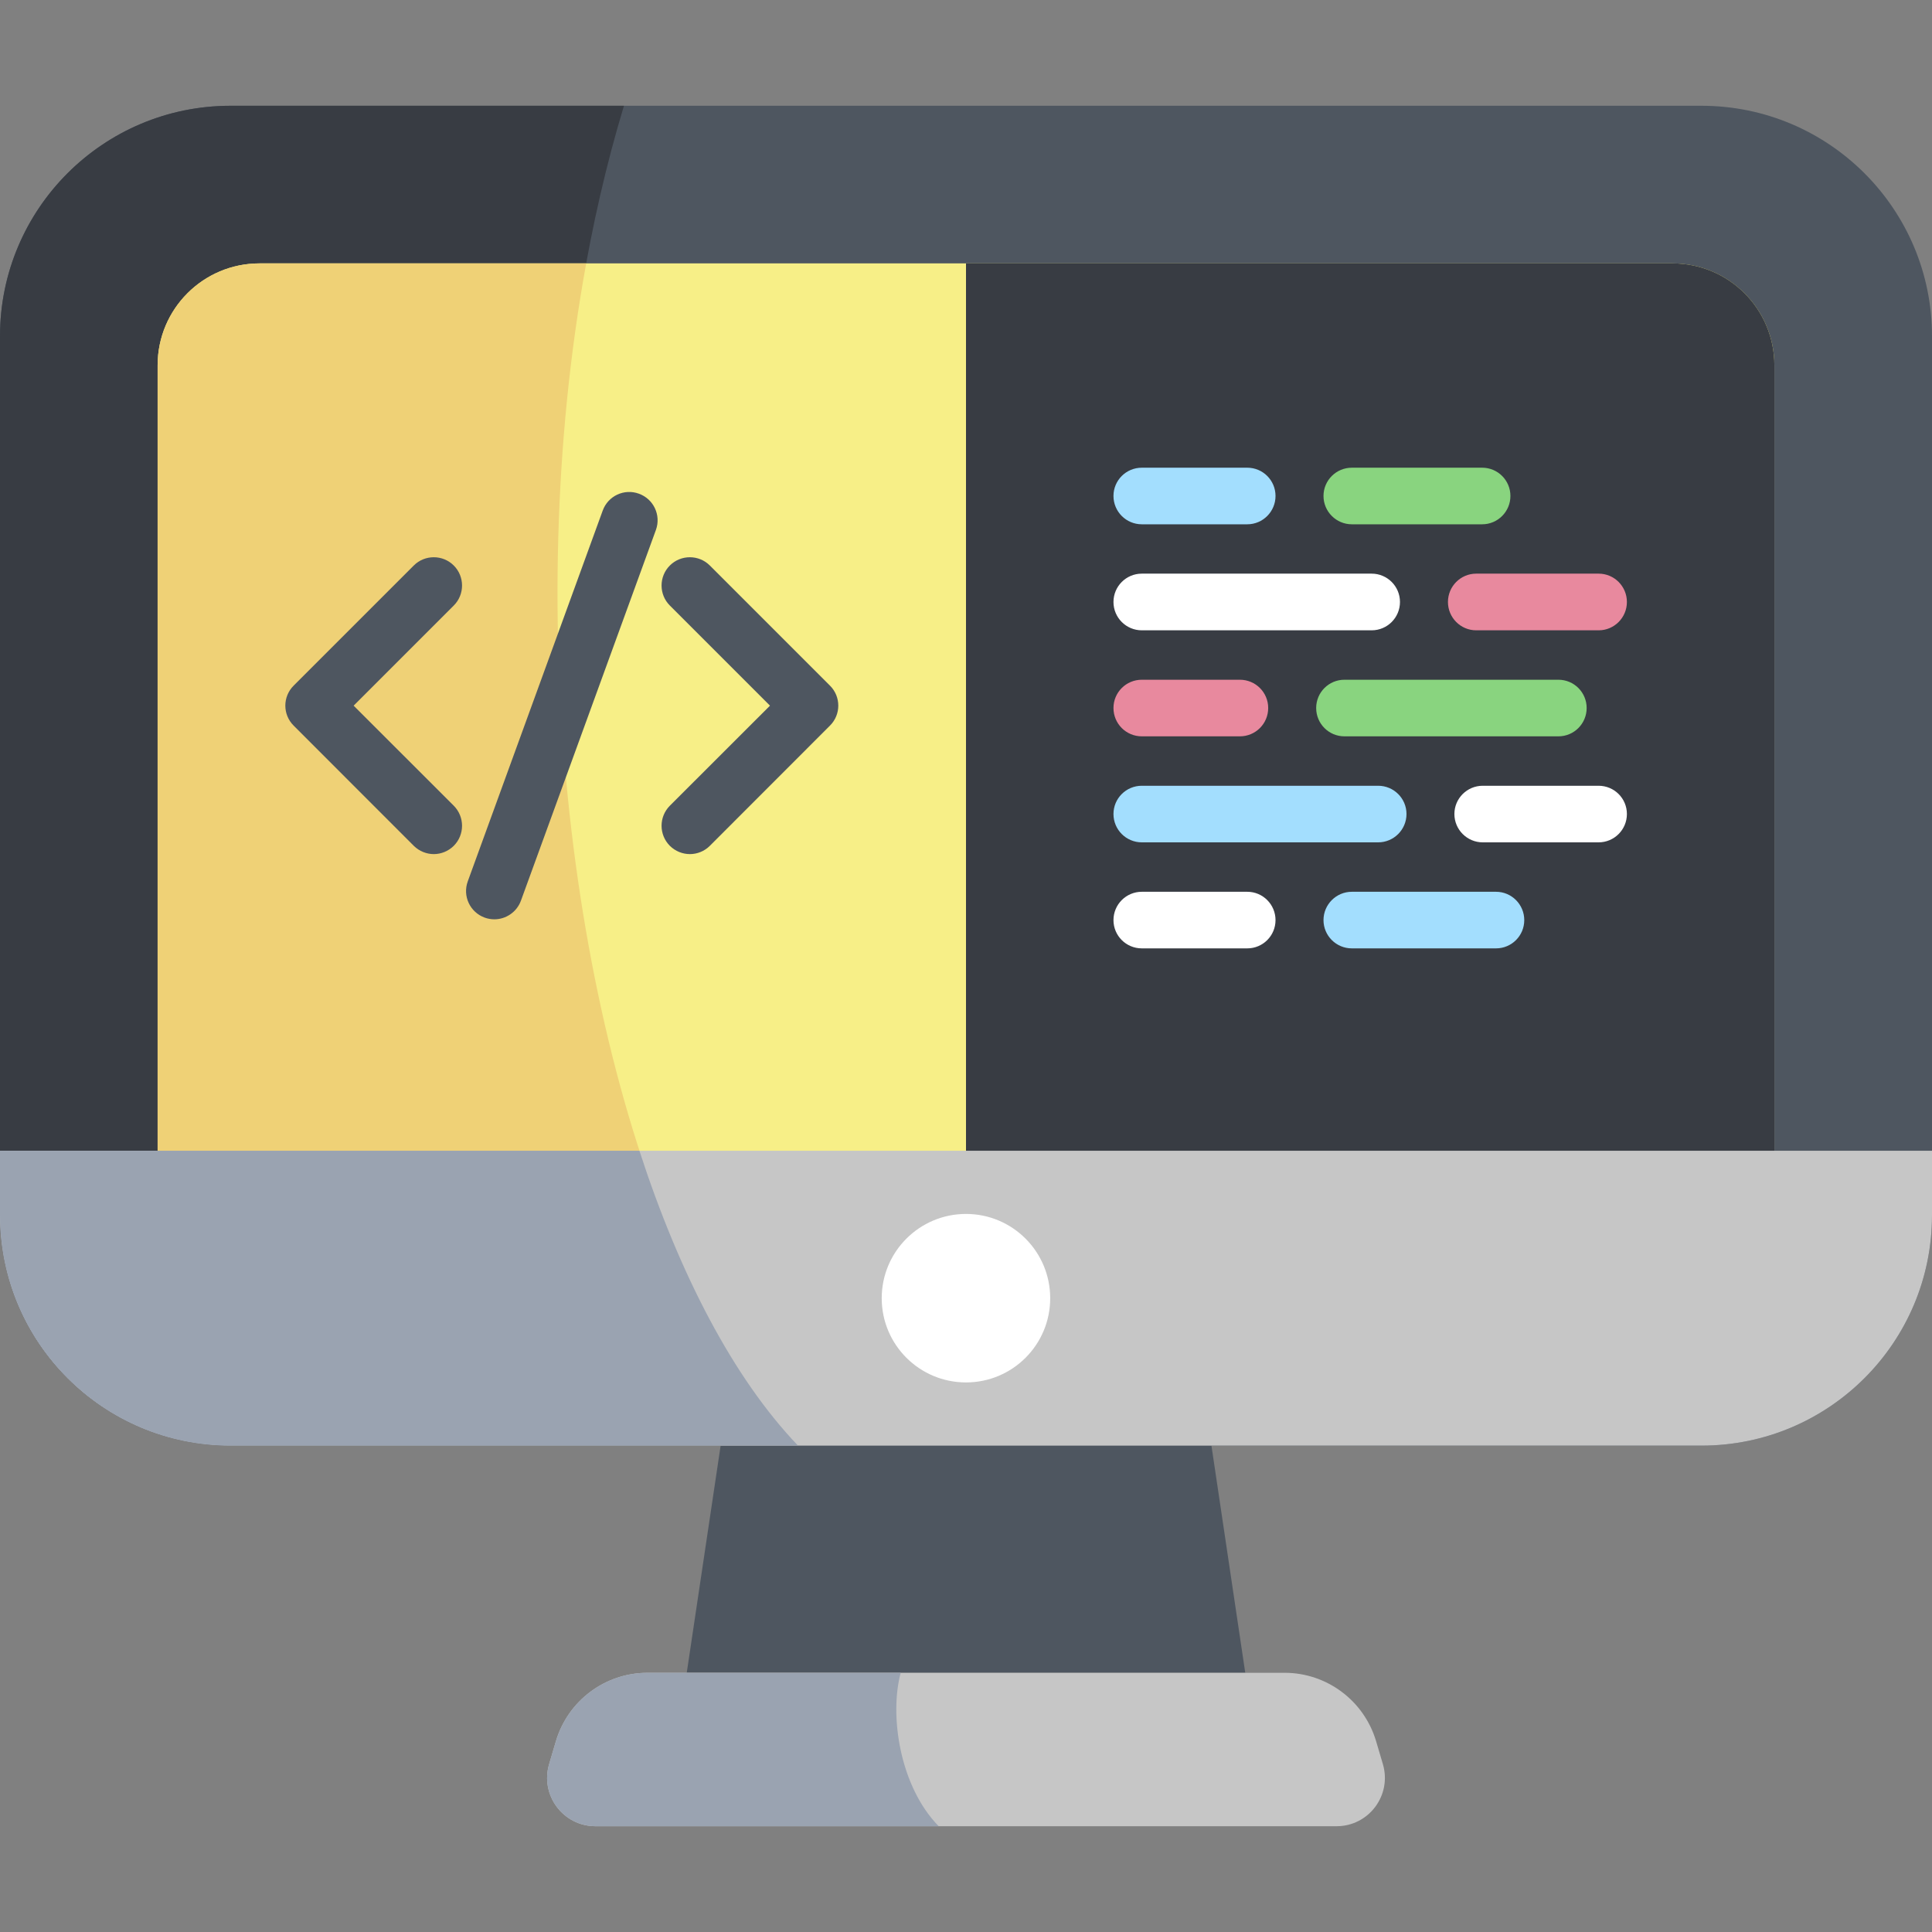 <?xml version="1.0" encoding="UTF-8"?>
<svg xmlns="http://www.w3.org/2000/svg" width="24" height="24" viewBox="0 0 24 24" fill="none">
  <rect x="0" y="0" width="24" height="24" fill="#808080" stroke="none"/>
  <g id="free-icon-code-1903572">
    <path id="Vector" d="M15.049 17.958H8.952L8.531 20.78H15.469L15.049 17.958Z" fill="#4E5660"></path>
    <path id="Vector_2" d="M16.603 22.686H7.397C6.996 22.686 6.708 22.301 6.821 21.916L6.905 21.632C7.054 21.127 7.517 20.78 8.043 20.78H15.957C16.483 20.78 16.946 21.127 17.095 21.632L17.179 21.916C17.292 22.301 17.004 22.686 16.603 22.686Z" fill="#C6C6C6"></path>
    <path id="Vector_3" d="M11.189 20.78H8.043C7.517 20.78 7.054 21.127 6.905 21.632L6.821 21.916C6.708 22.301 6.996 22.686 7.397 22.686H11.661C11.176 22.192 11.046 21.306 11.189 20.78Z" fill="#9AA3B1"></path>
    <path id="Vector_4" d="M21.137 17.958H2.863C1.282 17.958 0 16.677 0 15.096V4.176C0 2.596 1.282 1.314 2.863 1.314H21.137C22.718 1.314 24 2.596 24 4.176V15.096C24 16.677 22.718 17.958 21.137 17.958Z" fill="#4E5660"></path>
    <path id="Vector_5" d="M7.751 1.314H2.863C1.282 1.314 0 2.596 0 4.176V15.096C0 16.677 1.282 17.958 2.863 17.958H9.913C7.192 15.111 5.995 7.118 7.751 1.314Z" fill="#383C43"></path>
    <path id="Vector_6" d="M1.958 14.735V4.538C1.958 3.839 2.524 3.272 3.223 3.272H20.776C21.475 3.272 22.042 3.839 22.042 4.538V14.735C22.042 15.434 21.475 16 20.776 16H3.223C2.524 16 1.958 15.434 1.958 14.735Z" fill="#F7EF87"></path>
    <path id="Vector_7" d="M8.618 16C7.093 12.829 6.473 7.695 7.282 3.272H3.223C2.524 3.272 1.958 3.839 1.958 4.538V14.735C1.958 15.434 2.524 16 3.223 16H8.618Z" fill="#EFD176"></path>
    <path id="Vector_8" d="M20.776 3.272H12V16H20.776C21.476 16 22.042 15.434 22.042 14.735V4.538C22.042 3.839 21.476 3.272 20.776 3.272Z" fill="#383C43"></path>
    <path id="Vector_9" d="M0 14.295V15.096C0 16.677 1.282 17.958 2.863 17.958H21.137C22.718 17.958 24 16.677 24 15.096V14.295H0Z" fill="#C6C6C6"></path>
    <path id="Vector_10" d="M0 14.295V15.096C0 16.677 1.282 17.958 2.863 17.958H9.913C9.112 17.12 8.444 15.837 7.943 14.295H0Z" fill="#9AA3B1"></path>
    <path id="Vector_11" d="M12 17.173C12.578 17.173 13.046 16.705 13.046 16.127C13.046 15.549 12.578 15.08 12 15.08C11.422 15.08 10.953 15.549 10.953 16.127C10.953 16.705 11.422 17.173 12 17.173Z" fill="white"></path>
    <g id="Group">
      <path id="Vector_12" d="M5.389 10.61C5.299 10.61 5.209 10.575 5.14 10.507L3.648 9.014C3.51 8.877 3.51 8.654 3.648 8.517L5.14 7.025C5.277 6.888 5.5 6.888 5.637 7.025C5.774 7.162 5.774 7.385 5.637 7.522L4.393 8.766L5.637 10.009C5.774 10.147 5.774 10.369 5.637 10.507C5.568 10.575 5.478 10.61 5.389 10.61Z" fill="#4E5660"></path>
      <path id="Vector_13" d="M8.57 10.61C8.48 10.61 8.39 10.575 8.321 10.507C8.184 10.369 8.184 10.147 8.321 10.009L9.565 8.766L8.321 7.522C8.184 7.385 8.184 7.162 8.321 7.025C8.458 6.888 8.681 6.888 8.818 7.025L10.31 8.517C10.448 8.654 10.448 8.877 10.31 9.014L8.818 10.507C8.75 10.575 8.66 10.61 8.57 10.61Z" fill="#4E5660"></path>
      <path id="Vector_14" d="M6.141 11.42C6.101 11.42 6.06 11.413 6.021 11.399C5.838 11.332 5.744 11.131 5.811 10.948L7.487 6.343C7.553 6.16 7.755 6.066 7.937 6.133C8.12 6.199 8.214 6.401 8.148 6.583L6.471 11.189C6.419 11.331 6.284 11.42 6.141 11.42Z" fill="#4E5660"></path>
    </g>
    <path id="Vector_15" d="M19.858 10.464H18.419C18.225 10.464 18.067 10.306 18.067 10.112C18.067 9.918 18.225 9.761 18.419 9.761H19.858C20.053 9.761 20.21 9.918 20.21 10.112C20.21 10.306 20.053 10.464 19.858 10.464Z" fill="white"></path>
    <path id="Vector_16" d="M17.12 10.464H14.184C13.989 10.464 13.832 10.306 13.832 10.112C13.832 9.918 13.989 9.761 14.184 9.761H17.12C17.314 9.761 17.472 9.918 17.472 10.112C17.472 10.306 17.314 10.464 17.12 10.464Z" fill="#A3DEFE"></path>
    <path id="Vector_17" d="M18.584 11.781H16.793C16.599 11.781 16.441 11.624 16.441 11.43C16.441 11.236 16.599 11.078 16.793 11.078H18.584C18.778 11.078 18.935 11.236 18.935 11.43C18.935 11.624 18.778 11.781 18.584 11.781Z" fill="#A3DEFE"></path>
    <path id="Vector_18" d="M15.494 11.781H14.184C13.989 11.781 13.832 11.624 13.832 11.43C13.832 11.236 13.989 11.078 14.184 11.078H15.494C15.688 11.078 15.845 11.236 15.845 11.43C15.845 11.624 15.688 11.781 15.494 11.781Z" fill="white"></path>
    <path id="Vector_19" d="M19.359 9.147H16.701C16.507 9.147 16.35 8.99 16.35 8.795C16.35 8.601 16.507 8.444 16.701 8.444H19.359C19.553 8.444 19.71 8.601 19.71 8.795C19.71 8.99 19.553 9.147 19.359 9.147Z" fill="#89D47F"></path>
    <path id="Vector_20" d="M15.402 9.147H14.184C13.989 9.147 13.832 8.99 13.832 8.795C13.832 8.601 13.989 8.444 14.184 8.444H15.402C15.597 8.444 15.754 8.601 15.754 8.795C15.754 8.99 15.597 9.147 15.402 9.147Z" fill="#E8899E"></path>
    <path id="Vector_21" d="M19.859 7.83H18.338C18.144 7.83 17.987 7.672 17.987 7.478C17.987 7.284 18.144 7.126 18.338 7.126H19.859C20.053 7.126 20.21 7.284 20.21 7.478C20.21 7.672 20.053 7.83 19.859 7.83Z" fill="#E8899E"></path>
    <path id="Vector_22" d="M17.039 7.83H14.184C13.989 7.83 13.832 7.672 13.832 7.478C13.832 7.284 13.989 7.126 14.184 7.126H17.039C17.234 7.126 17.391 7.284 17.391 7.478C17.391 7.672 17.234 7.83 17.039 7.83Z" fill="white"></path>
    <path id="Vector_23" d="M18.412 6.513H16.793C16.599 6.513 16.441 6.355 16.441 6.161C16.441 5.967 16.599 5.81 16.793 5.81H18.412C18.606 5.81 18.763 5.967 18.763 6.161C18.763 6.355 18.606 6.513 18.412 6.513Z" fill="#89D47F"></path>
    <path id="Vector_24" d="M15.494 6.513H14.184C13.989 6.513 13.832 6.355 13.832 6.161C13.832 5.967 13.989 5.81 14.184 5.81H15.494C15.688 5.81 15.845 5.967 15.845 6.161C15.845 6.355 15.688 6.513 15.494 6.513Z" fill="#A3DEFE"></path>
  </g>
</svg>
